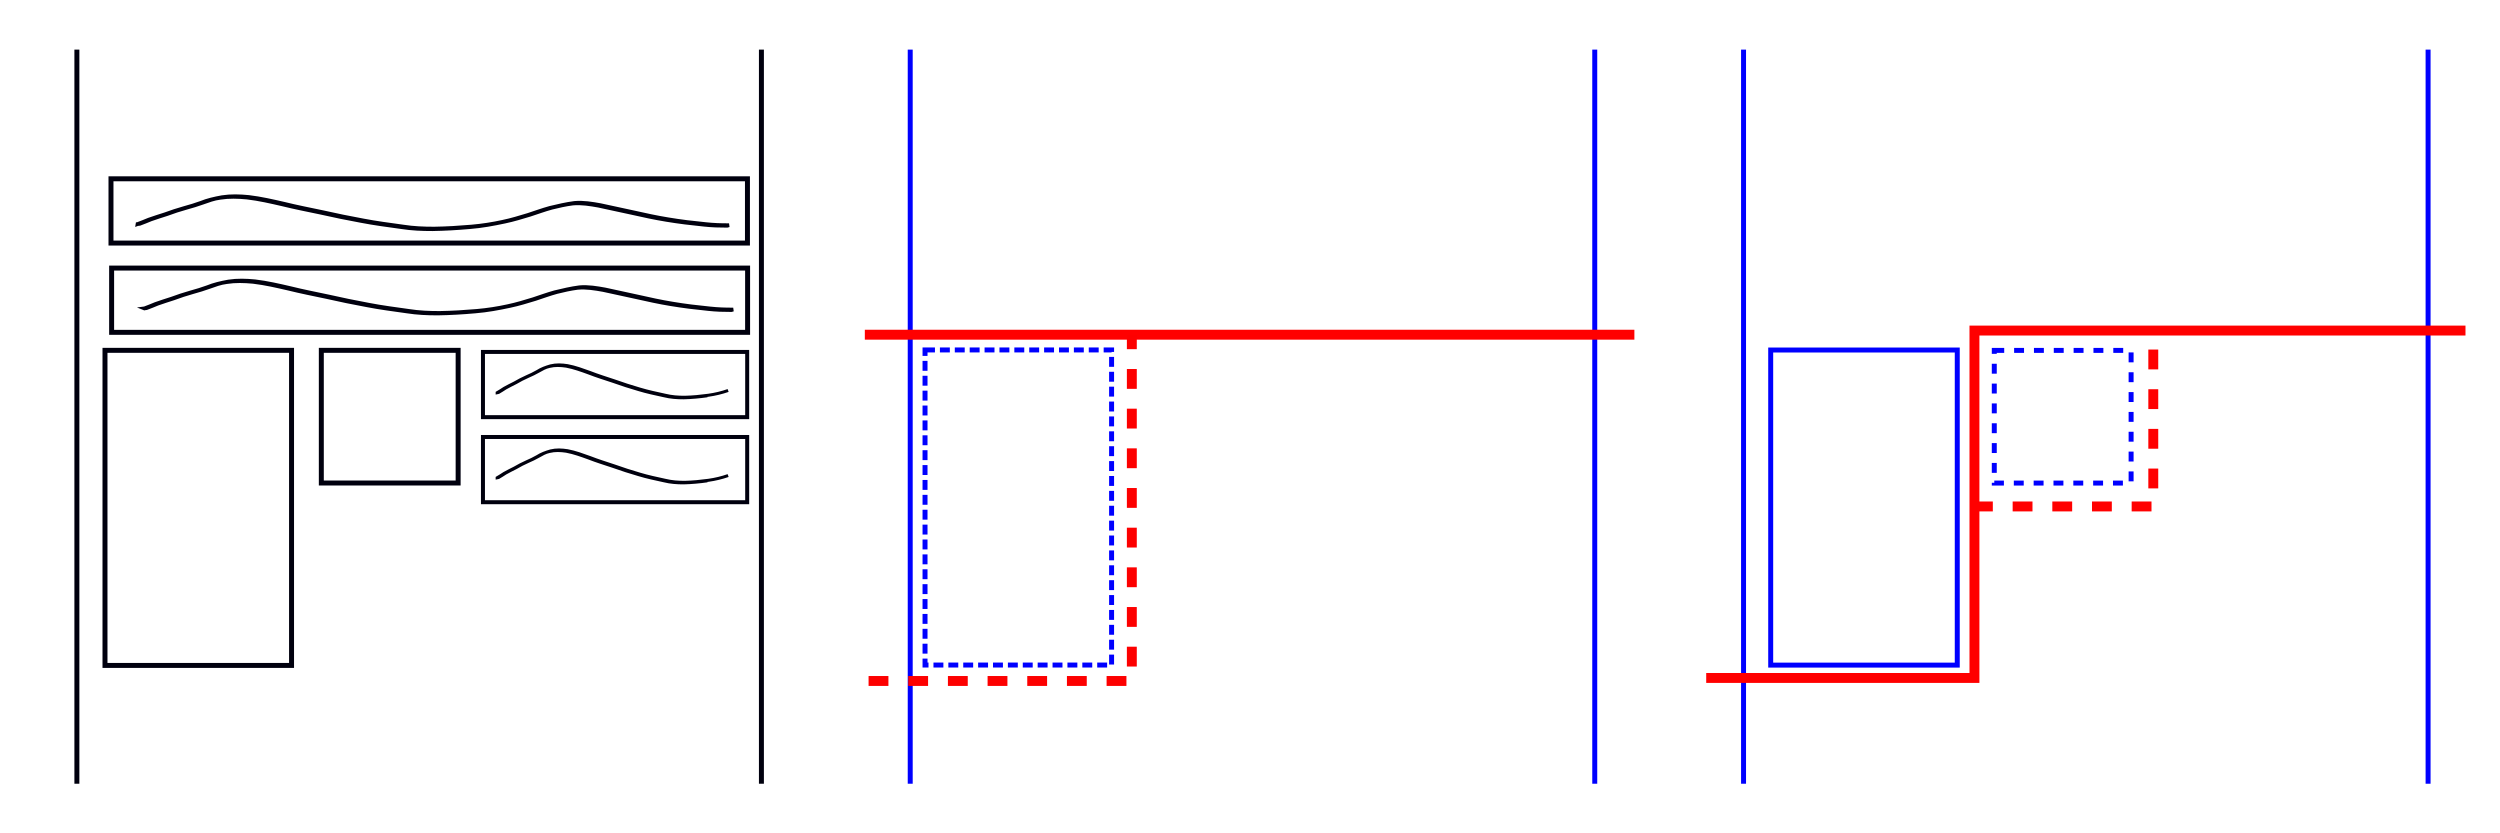 <?xml version="1.0" encoding="UTF-8" standalone="no"?>
<!-- Created with Inkscape (http://www.inkscape.org/) -->

<svg
   xmlns:dc="http://purl.org/dc/elements/1.1/"
   xmlns:cc="http://creativecommons.org/ns#"
   xmlns:rdf="http://www.w3.org/1999/02/22-rdf-syntax-ns#"
   xmlns:svg="http://www.w3.org/2000/svg"
   xmlns="http://www.w3.org/2000/svg"
   xmlns:sodipodi="http://sodipodi.sourceforge.net/DTD/sodipodi-0.dtd"
   xmlns:inkscape="http://www.inkscape.org/namespaces/inkscape"
   width="504"
   height="168"
   viewBox="0 0 133.35 44.45"
   version="1.1"
   id="svg8"
   inkscape:version="0.92.1 r"
   sodipodi:docname="10.svg">
  <defs
     id="defs2">
    <inkscape:path-effect
       effect="spiro"
       id="path-effect5202"
       is_visible="true" />
  </defs>
  <sodipodi:namedview
     id="base"
     pagecolor="#ffffff"
     bordercolor="#666666"
     borderopacity="1.0"
     inkscape:pageopacity="0.0"
     inkscape:pageshadow="2"
     inkscape:zoom="4.7857143"
     inkscape:cx="91.86811"
     inkscape:cy="100.41774"
     inkscape:document-units="px"
     inkscape:current-layer="layer1"
     showgrid="false"
     units="px"
     showguides="true"
     inkscape:guide-bbox="true"
     inkscape:window-width="1366"
     inkscape:window-height="742"
     inkscape:window-x="0"
     inkscape:window-y="26"
     inkscape:window-maximized="0">
    <sodipodi:guide
       position="43.676,42.681"
       orientation="1,0"
       id="guide4485"
       inkscape:locked="false" />
    <sodipodi:guide
       position="89.121,50.421"
       orientation="1,0"
       id="guide4487"
       inkscape:locked="false" />
  </sodipodi:namedview>
  <g
     inkscape:label="Layer 1"
     inkscape:groupmode="layer"
     id="layer1"
     transform="translate(0,-252.55)">
    <path
       style="fill:none;fill-rule:evenodd;stroke:#00000e;stroke-width:0.265;stroke-linecap:butt;stroke-linejoin:miter;stroke-miterlimit:4;stroke-dasharray:none;stroke-opacity:1"
       d="m 4.101,255.196 v 39.158"
       id="path5109"
       inkscape:connector-curvature="0" />
    <path
       style="fill:none;fill-rule:evenodd;stroke:#00000e;stroke-width:0.265;stroke-linecap:butt;stroke-linejoin:miter;stroke-miterlimit:4;stroke-dasharray:none;stroke-opacity:1"
       d="m 40.614,255.196 v 39.158"
       id="path5109-3"
       inkscape:connector-curvature="0" />
    <path
       style="fill:none;fill-rule:evenodd;stroke:#0000ff;stroke-width:0.265;stroke-linecap:butt;stroke-linejoin:miter;stroke-miterlimit:4;stroke-dasharray:none;stroke-opacity:1"
       d="m 48.551,255.196 v 39.158"
       id="path5109-6"
       inkscape:connector-curvature="0" />
    <path
       style="fill:none;fill-rule:evenodd;stroke:#0000ff;stroke-width:0.265;stroke-linecap:butt;stroke-linejoin:miter;stroke-miterlimit:4;stroke-dasharray:none;stroke-opacity:1"
       d="m 85.064,255.196 v 39.158"
       id="path5109-3-7"
       inkscape:connector-curvature="0" />
    <path
       style="fill:none;fill-rule:evenodd;stroke:#0000ff;stroke-width:0.265;stroke-linecap:butt;stroke-linejoin:miter;stroke-miterlimit:4;stroke-dasharray:none;stroke-opacity:1"
       d="m 93.001,255.196 v 39.158"
       id="path5109-6-5"
       inkscape:connector-curvature="0" />
    <path
       style="fill:none;fill-rule:evenodd;stroke:#0000ff;stroke-width:0.265;stroke-linecap:butt;stroke-linejoin:miter;stroke-miterlimit:4;stroke-dasharray:none;stroke-opacity:1"
       d="m 129.514,255.196 v 39.158"
       id="path5109-3-7-3"
       inkscape:connector-curvature="0" />
    <rect
       style="opacity:1;fill:#ff0000;fill-opacity:0;stroke:#00000e;stroke-width:0.265;stroke-linecap:butt;stroke-linejoin:miter;stroke-miterlimit:4;stroke-dasharray:none;stroke-dashoffset:0;stroke-opacity:1"
       id="rect5162"
       width="9.951"
       height="16.807"
       x="5.6"
       y="271.237" />
    <rect
       style="opacity:1;fill:#ff0000;fill-opacity:0;stroke:#00000e;stroke-width:0.265;stroke-linecap:butt;stroke-linejoin:miter;stroke-miterlimit:4;stroke-dasharray:none;stroke-dashoffset:0;stroke-opacity:1"
       id="rect5164"
       width="7.298"
       height="7.077"
       x="17.139"
       y="271.237" />
    <rect
       style="opacity:1;fill:#ff0000;fill-opacity:0;stroke:#00000e;stroke-width:0.265;stroke-linecap:butt;stroke-linejoin:miter;stroke-miterlimit:4;stroke-dasharray:none;stroke-dashoffset:0;stroke-opacity:1"
       id="rect5168"
       width="33.949"
       height="3.428"
       x="5.92"
       y="262.087" />
    <rect
       style="opacity:1;fill:#ff0000;fill-opacity:0;stroke:#00000e;stroke-width:0.265;stroke-linecap:butt;stroke-linejoin:miter;stroke-miterlimit:4;stroke-dasharray:none;stroke-dashoffset:0;stroke-opacity:1"
       id="rect5168-5"
       width="33.923"
       height="3.428"
       x="5.954"
       y="266.849" />
    <rect
       style="opacity:1;fill:#ff0000;fill-opacity:0;stroke:#00000e;stroke-width:0.213;stroke-linecap:butt;stroke-linejoin:miter;stroke-miterlimit:4;stroke-dasharray:none;stroke-dashoffset:0;stroke-opacity:1"
       id="rect5168-5-6"
       width="14.094"
       height="3.479"
       x="25.761"
       y="271.322" />
    <path
       style="opacity:1;fill:#ff0000;fill-opacity:0;stroke:#00000e;stroke-width:0.202;stroke-linecap:butt;stroke-linejoin:miter;stroke-miterlimit:4;stroke-dasharray:none;stroke-dashoffset:0;stroke-opacity:1"
       id="path5210"
       d="m 7.338,264.503 c 0.207,-0.074 0.401,-0.156 0.598,-0.236 0.279,-0.103 0.58,-0.19 0.869,-0.286 0.327,-0.119 0.658,-0.232 1.013,-0.33 0.314,-0.082 0.609,-0.178 0.898,-0.28 0.338,-0.138 0.719,-0.228 1.128,-0.301 0.475,-0.074 0.943,-0.058 1.424,-0.011 0.659,0.079 1.274,0.223 1.887,0.363 0.667,0.165 1.361,0.301 2.047,0.445 0.708,0.162 1.431,0.306 2.162,0.442 0.699,0.135 1.425,0.228 2.147,0.329 0.536,0.084 1.097,0.109 1.657,0.107 0.667,-0.011 1.327,-0.051 1.983,-0.108 0.572,-0.05 1.13,-0.137 1.66,-0.253 0.479,-0.099 0.916,-0.237 1.358,-0.369 0.387,-0.125 0.754,-0.262 1.158,-0.373 0.428,-0.102 0.86,-0.206 1.321,-0.266 0.471,-0.042 0.937,0.04 1.374,0.118 0.593,0.127 1.186,0.253 1.775,0.384 0.606,0.136 1.213,0.27 1.846,0.372 0.657,0.11 1.33,0.192 2.01,0.257 0.407,0.044 0.819,0.059 1.234,0.056 0,0 -0.1,0.028 -0.1,0.028 v 0 c -0.415,0.002 -0.828,-0.013 -1.235,-0.057 -0.68,-0.066 -1.352,-0.149 -2.009,-0.258 -0.633,-0.103 -1.241,-0.237 -1.847,-0.373 -0.589,-0.131 -1.182,-0.257 -1.775,-0.384 -0.437,-0.077 -0.903,-0.158 -1.373,-0.114 -0.388,0.051 -0.752,0.133 -1.11,0.222 -0.405,0.11 -0.772,0.248 -1.159,0.373 -0.443,0.132 -0.88,0.271 -1.359,0.37 -0.602,0.128 -1.216,0.244 -1.868,0.295 -0.656,0.058 -1.317,0.097 -1.984,0.108 -0.56,10e-4 -1.122,-0.024 -1.658,-0.109 -0.721,-0.101 -1.446,-0.194 -2.145,-0.33 -0.732,-0.136 -1.454,-0.279 -2.163,-0.442 -0.687,-0.144 -1.38,-0.28 -2.047,-0.445 -0.612,-0.14 -1.227,-0.284 -1.887,-0.362 -0.48,-0.045 -0.948,-0.06 -1.422,0.014 -0.345,0.043 -0.631,0.157 -0.917,0.256 -0.289,0.101 -0.584,0.198 -0.898,0.28 -0.356,0.097 -0.687,0.21 -1.014,0.33 -0.288,0.096 -0.588,0.184 -0.868,0.286 -0.197,0.08 -0.389,0.162 -0.596,0.236 0,0 -0.115,0.015 -0.115,0.015 z"
       inkscape:connector-curvature="0" />
    <path
       style="opacity:1;fill:#ff0000;fill-opacity:0;stroke:#00000e;stroke-width:0.201;stroke-linecap:butt;stroke-linejoin:miter;stroke-miterlimit:4;stroke-dasharray:none;stroke-dashoffset:0;stroke-opacity:1"
       id="path5210-2"
       d="m 7.702,269.001 c 0.206,-0.074 0.399,-0.156 0.595,-0.236 0.278,-0.103 0.578,-0.19 0.865,-0.286 0.326,-0.119 0.655,-0.232 1.009,-0.33 0.312,-0.082 0.607,-0.178 0.894,-0.28 0.336,-0.138 0.715,-0.228 1.123,-0.301 0.473,-0.074 0.939,-0.058 1.418,-0.011 0.656,0.079 1.269,0.223 1.878,0.363 0.664,0.165 1.355,0.301 2.038,0.445 0.705,0.162 1.424,0.306 2.152,0.442 0.696,0.135 1.419,0.228 2.137,0.329 0.533,0.084 1.093,0.109 1.649,0.107 0.664,-0.011 1.321,-0.051 1.974,-0.108 0.57,-0.05 1.125,-0.137 1.652,-0.253 0.477,-0.099 0.912,-0.237 1.352,-0.369 0.385,-0.125 0.75,-0.262 1.153,-0.373 0.426,-0.102 0.856,-0.206 1.316,-0.266 0.469,-0.042 0.933,0.04 1.368,0.118 0.59,0.127 1.181,0.253 1.767,0.384 0.603,0.136 1.208,0.27 1.838,0.372 0.654,0.11 1.324,0.192 2.001,0.257 0.405,0.044 0.815,0.059 1.229,0.056 0,0 -0.1,0.028 -0.1,0.028 v 0 c -0.414,0.002 -0.824,-0.013 -1.229,-0.057 -0.677,-0.066 -1.346,-0.149 -2,-0.258 -0.63,-0.103 -1.235,-0.237 -1.839,-0.373 -0.586,-0.131 -1.177,-0.257 -1.768,-0.384 -0.435,-0.077 -0.899,-0.158 -1.367,-0.114 -0.386,0.051 -0.749,0.133 -1.105,0.222 -0.404,0.11 -0.769,0.248 -1.154,0.373 -0.441,0.132 -0.876,0.271 -1.353,0.37 -0.6,0.128 -1.211,0.244 -1.86,0.295 -0.654,0.058 -1.311,0.097 -1.976,0.108 -0.558,0.001 -1.117,-0.024 -1.651,-0.109 -0.718,-0.101 -1.44,-0.194 -2.136,-0.33 -0.728,-0.136 -1.448,-0.279 -2.153,-0.442 -0.684,-0.144 -1.374,-0.28 -2.038,-0.445 -0.609,-0.14 -1.222,-0.284 -1.878,-0.362 -0.478,-0.045 -0.944,-0.06 -1.416,0.014 -0.344,0.043 -0.629,0.157 -0.913,0.256 -0.288,0.101 -0.582,0.198 -0.894,0.28 -0.354,0.097 -0.684,0.21 -1.009,0.33 -0.287,0.096 -0.586,0.184 -0.864,0.286 -0.196,0.08 -0.388,0.162 -0.594,0.236 0,0 -0.114,0.015 -0.114,0.015 z"
       inkscape:connector-curvature="0" />
    <path
       style="opacity:1;fill:#ff0000;fill-opacity:0;stroke:#00000e;stroke-width:0.16;stroke-linecap:butt;stroke-linejoin:miter;stroke-miterlimit:4;stroke-dasharray:none;stroke-dashoffset:0;stroke-opacity:1"
       id="path5210-2-9"
       d="m 37.727,273.661 c -0.415,0.058 -0.833,0.097 -1.256,0.108 -0.354,10e-4 -0.71,-0.024 -1.049,-0.109 -0.456,-0.101 -0.915,-0.194 -1.357,-0.33 -0.463,-0.136 -0.92,-0.279 -1.369,-0.442 -0.434,-0.144 -0.873,-0.28 -1.296,-0.445 -0.387,-0.14 -0.777,-0.284 -1.194,-0.362 -0.304,-0.045 -0.6,-0.06 -0.9,0.014 -0.218,0.043 -0.4,0.157 -0.58,0.256 -0.183,0.101 -0.37,0.198 -0.568,0.28 -0.225,0.097 -0.435,0.21 -0.641,0.33 -0.182,0.096 -0.372,0.184 -0.549,0.286 -0.125,0.08 -0.246,0.162 -0.377,0.236 l -0.073,0.015 2.9e-5,-1.6e-4 c 0.131,-0.074 0.254,-0.156 0.378,-0.236 0.177,-0.103 0.367,-0.19 0.55,-0.286 0.207,-0.119 0.416,-0.232 0.641,-0.33 0.198,-0.082 0.386,-0.178 0.568,-0.28 0.214,-0.138 0.455,-0.228 0.714,-0.301 0.301,-0.074 0.597,-0.058 0.901,-0.011 0.417,0.079 0.806,0.223 1.194,0.363 0.422,0.165 0.861,0.301 1.295,0.445 0.448,0.162 0.905,0.306 1.368,0.442 0.443,0.135 0.902,0.228 1.358,0.329 0.339,0.084 0.694,0.109 1.048,0.107 0.422,-0.011 0.84,-0.051 1.255,-0.108 0.362,-0.05 0.715,-0.137 1.05,-0.253"
       inkscape:connector-curvature="0"
       sodipodi:nodetypes="cccccccccccccccccccccccccccc" />
    <rect
       style="opacity:1;fill:#ff0000;fill-opacity:0;stroke:#0000ff;stroke-width:0.265;stroke-linecap:butt;stroke-linejoin:miter;stroke-miterlimit:4;stroke-dasharray:0.529, 0.265;stroke-dashoffset:0;stroke-opacity:1"
       id="rect5162-6"
       width="9.951"
       height="16.807"
       x="49.341"
       y="271.216" />
    <path
       style="fill:none;fill-rule:evenodd;stroke:#ff0000;stroke-width:0.529;stroke-linecap:butt;stroke-linejoin:miter;stroke-miterlimit:4;stroke-dasharray:none;stroke-opacity:1"
       d="M 46.13,270.403 H 87.178"
       id="path9056"
       inkscape:connector-curvature="0" />
    <path
       style="fill:none;fill-rule:evenodd;stroke:#fd0000;stroke-width:0.529;stroke-linecap:butt;stroke-linejoin:miter;stroke-opacity:1;stroke-miterlimit:4;stroke-dasharray:1.058, 1.058;stroke-dashoffset:0"
       d="M 46.33,288.873 H 60.372 V 270.407"
       id="path9114"
       inkscape:connector-curvature="0" />
    <rect
       style="opacity:1;fill:#ff0000;fill-opacity:0;stroke:#0000ff;stroke-width:0.265;stroke-linecap:butt;stroke-linejoin:miter;stroke-miterlimit:4;stroke-dasharray:none;stroke-dashoffset:0;stroke-opacity:1"
       id="rect5162-6-4"
       width="9.951"
       height="16.807"
       x="94.449"
       y="271.22" />
    <path
       style="fill:none;fill-rule:evenodd;stroke:#ff0000;stroke-width:0.529;stroke-linecap:butt;stroke-linejoin:miter;stroke-opacity:1;stroke-miterlimit:4;stroke-dasharray:none;stroke-dashoffset:0"
       d="M 91.009,288.712 H 105.317 V 270.182 l 26.192,0"
       id="path9137"
       inkscape:connector-curvature="0"
       sodipodi:nodetypes="cccc" />
    <rect
       style="opacity:1;fill:#ff0000;fill-opacity:0;stroke:#0000ff;stroke-width:0.265;stroke-linecap:butt;stroke-linejoin:miter;stroke-miterlimit:4;stroke-dasharray:0.529,0.529;stroke-dashoffset:0;stroke-opacity:1"
       id="rect5164-4"
       width="7.298"
       height="7.077"
       x="106.375"
       y="271.24" />
    <path
       style="fill:none;fill-rule:evenodd;stroke:#ff0000;stroke-width:0.529;stroke-linecap:butt;stroke-linejoin:miter;stroke-opacity:1;stroke-miterlimit:4;stroke-dasharray:1.058, 1.058;stroke-dashoffset:0"
       d="m 105.239,279.564 h 9.617 v -9.304"
       id="path9154"
       inkscape:connector-curvature="0" />
    <rect
       style="opacity:1;fill:#ff0000;fill-opacity:0;stroke:#00000e;stroke-width:0.213;stroke-linecap:butt;stroke-linejoin:miter;stroke-miterlimit:4;stroke-dasharray:none;stroke-dashoffset:0;stroke-opacity:1"
       id="rect5168-5-6-0"
       width="14.094"
       height="3.479"
       x="25.761"
       y="275.859" />
    <path
       style="opacity:1;fill:#ff0000;fill-opacity:0;stroke:#00000e;stroke-width:0.16;stroke-linecap:butt;stroke-linejoin:miter;stroke-miterlimit:4;stroke-dasharray:none;stroke-dashoffset:0;stroke-opacity:1"
       id="path5210-2-9-6"
       d="m 37.727,278.198 c -0.415,0.058 -0.833,0.097 -1.256,0.108 -0.354,10e-4 -0.71,-0.024 -1.049,-0.109 -0.456,-0.101 -0.915,-0.194 -1.357,-0.33 -0.463,-0.136 -0.92,-0.279 -1.369,-0.442 -0.434,-0.144 -0.873,-0.28 -1.296,-0.445 -0.387,-0.14 -0.777,-0.284 -1.194,-0.362 -0.304,-0.045 -0.6,-0.06 -0.9,0.014 -0.218,0.043 -0.4,0.157 -0.58,0.256 -0.183,0.101 -0.37,0.198 -0.568,0.28 -0.225,0.097 -0.435,0.21 -0.641,0.33 -0.182,0.096 -0.372,0.184 -0.549,0.286 -0.125,0.08 -0.246,0.162 -0.377,0.236 l -0.073,0.015 2.9e-5,-1.6e-4 c 0.131,-0.074 0.254,-0.156 0.378,-0.236 0.177,-0.103 0.367,-0.19 0.55,-0.286 0.207,-0.119 0.416,-0.232 0.641,-0.33 0.198,-0.082 0.386,-0.178 0.568,-0.28 0.214,-0.138 0.455,-0.228 0.714,-0.301 0.301,-0.074 0.597,-0.058 0.901,-0.011 0.417,0.079 0.806,0.223 1.194,0.363 0.422,0.165 0.861,0.301 1.295,0.445 0.448,0.162 0.905,0.306 1.368,0.442 0.443,0.135 0.902,0.228 1.358,0.329 0.339,0.084 0.694,0.109 1.048,0.107 0.422,-0.011 0.84,-0.051 1.255,-0.108 0.362,-0.05 0.715,-0.137 1.05,-0.253"
       inkscape:connector-curvature="0"
       sodipodi:nodetypes="cccccccccccccccccccccccccccc" />
  </g>
</svg>
